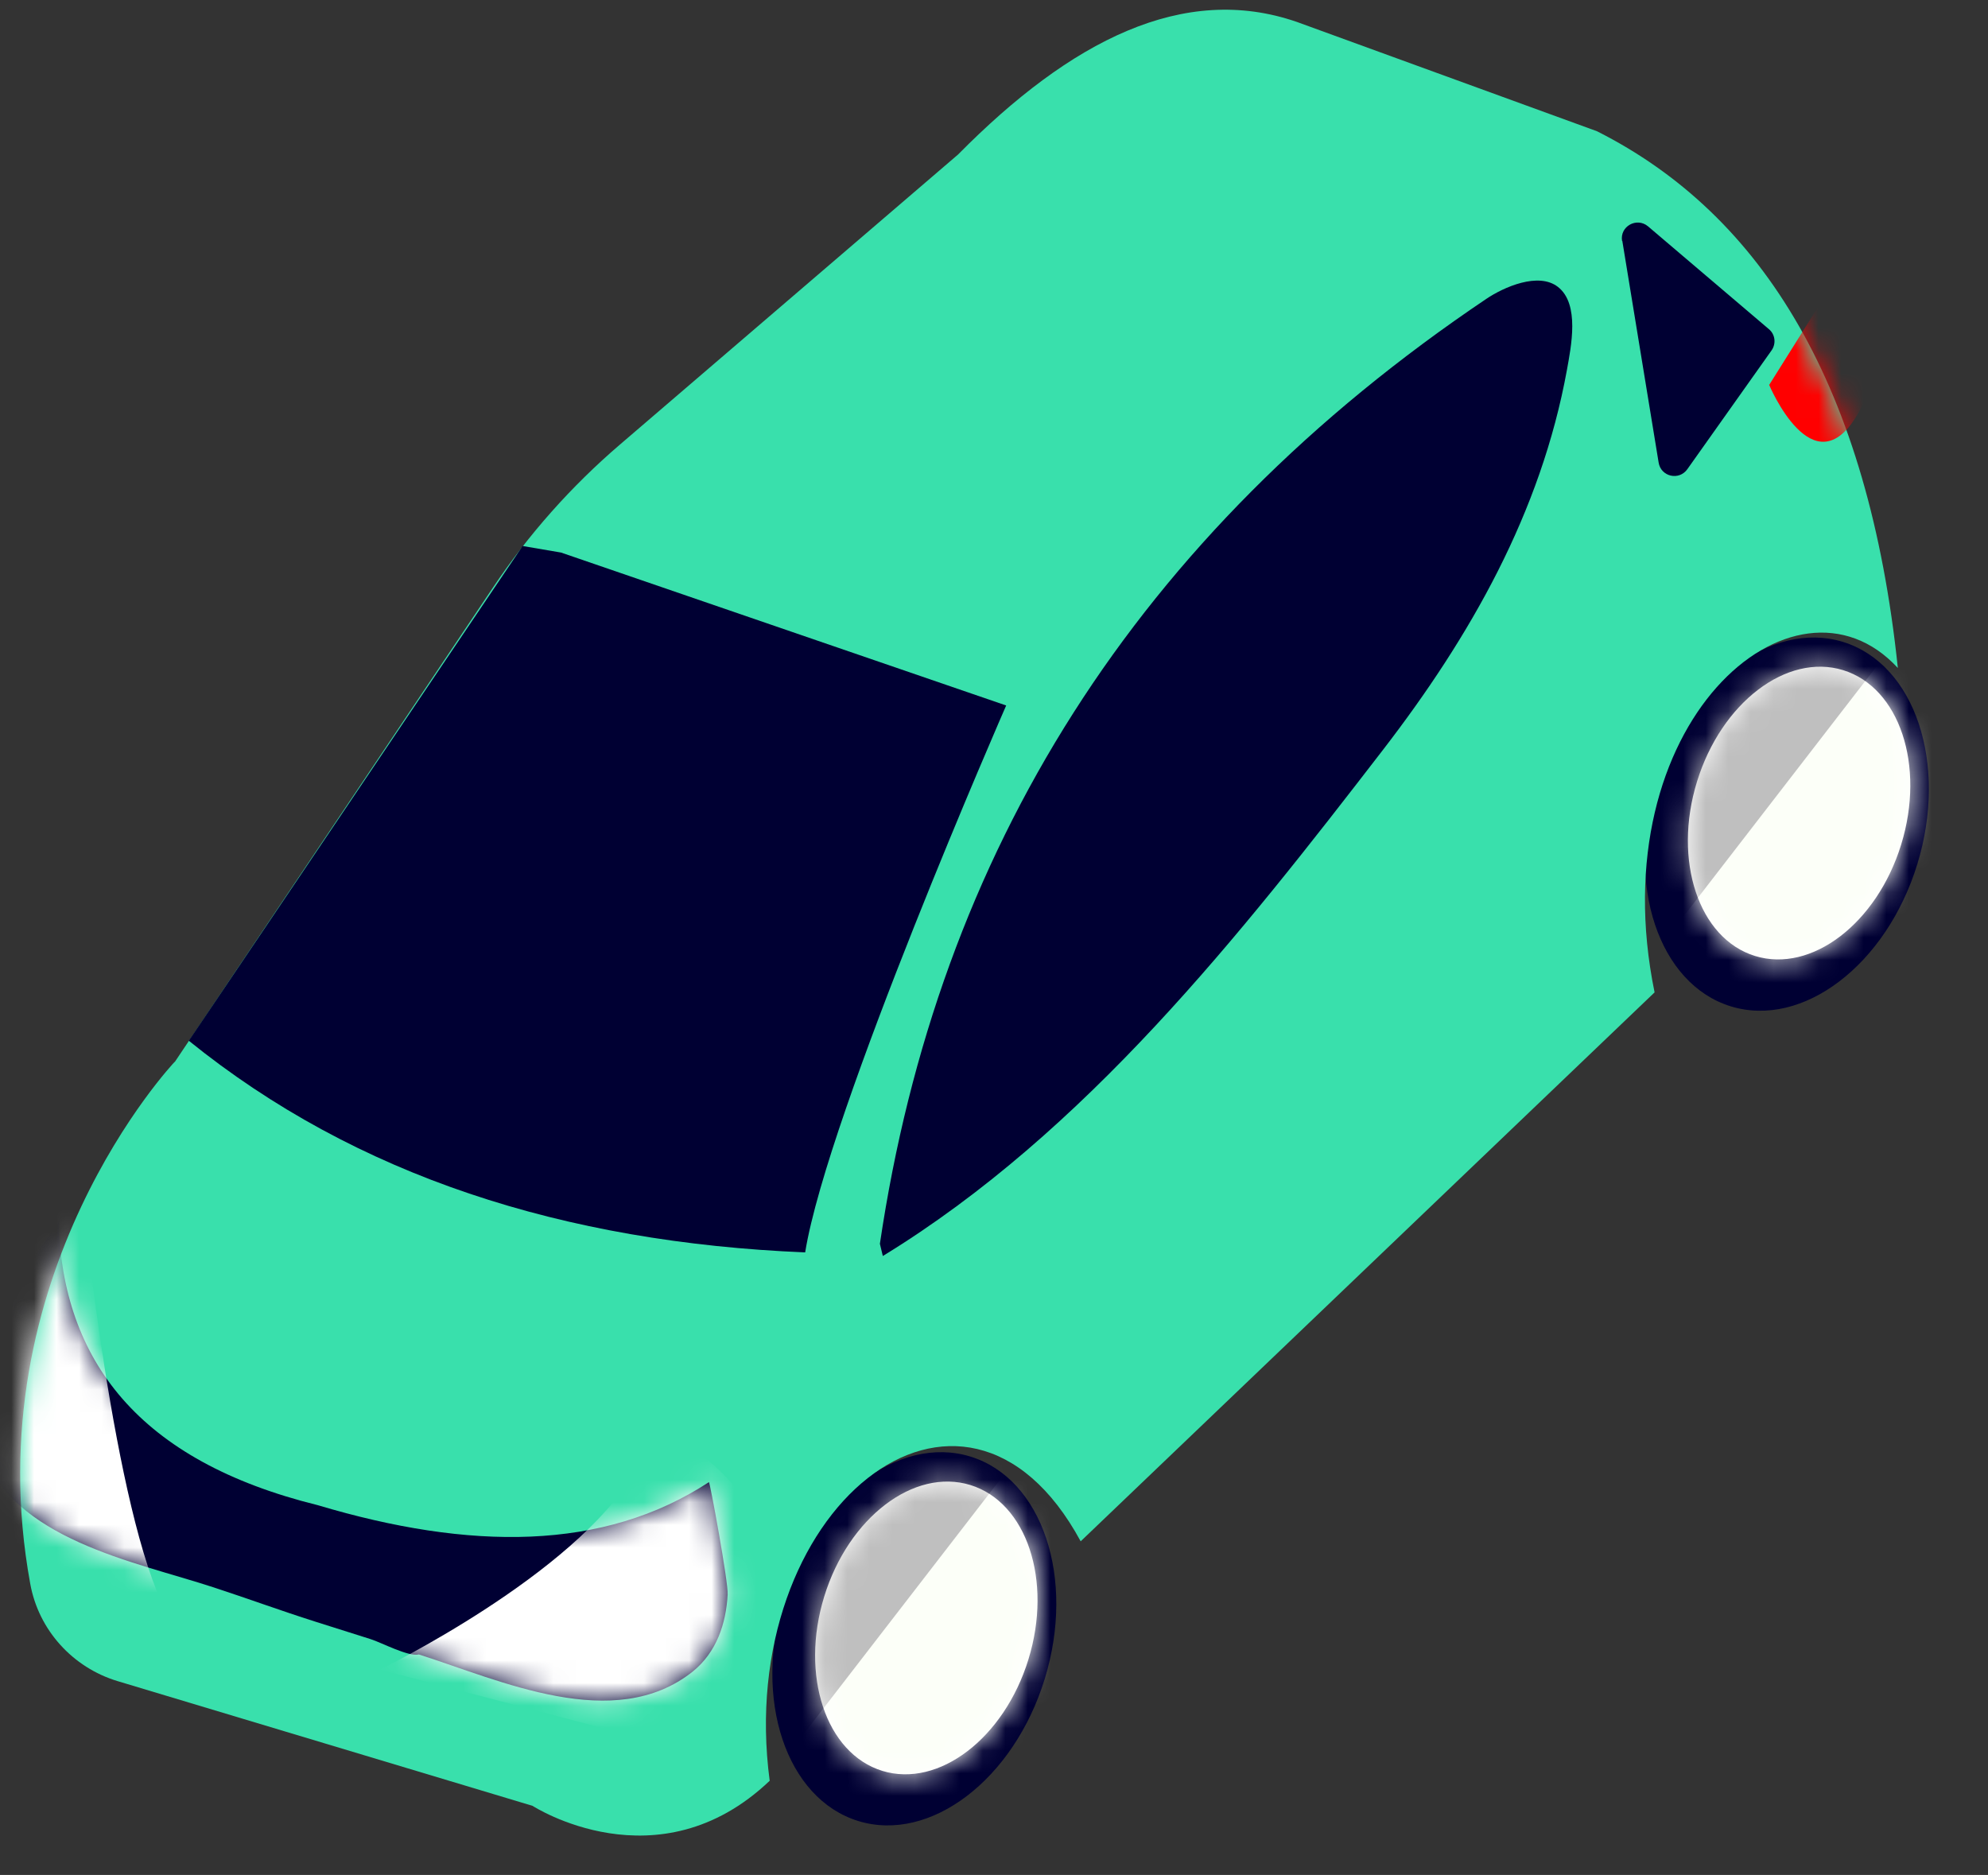 <svg width="88" height="83" viewBox="0 0 88 83" fill="none" xmlns="http://www.w3.org/2000/svg">
<rect x="0" y="0" width="88" height="83" fill="#333333" stroke="none"/>
<path d="M46.245 74.323C47.617 69.868 46.145 65.461 42.958 64.479C39.771 63.498 36.074 66.313 34.702 70.768C33.33 75.222 34.802 79.629 37.989 80.611C41.176 81.593 44.872 78.778 46.245 74.323Z" fill="#000033"/>
<path d="M45.524 73.457C46.6 69.963 45.449 66.507 42.953 65.738C40.457 64.97 37.561 67.179 36.485 70.673C35.409 74.167 36.559 77.623 39.056 78.392C41.551 79.16 44.447 76.951 45.524 73.457Z" fill="white"/>
<mask id="mask0_9232_6959" style="mask-type:luminance" maskUnits="userSpaceOnUse" x="36" y="65" width="10" height="14">
<path d="M45.524 73.457C46.6 69.963 45.449 66.507 42.953 65.738C40.457 64.969 37.561 67.179 36.485 70.673C35.409 74.167 36.559 77.623 39.056 78.391C41.551 79.16 44.447 76.951 45.524 73.457Z" fill="white"/>
</mask>
<g mask="url(#mask0_9232_6959)">
<path d="M51.084 78.04C55.142 73.408 55.232 66.851 51.286 63.394C47.34 59.938 40.852 60.89 36.795 65.521C32.737 70.153 32.647 76.71 36.593 80.166C40.539 83.623 47.027 82.671 51.084 78.04Z" fill="#FCFFF8"/>
<mask id="mask1_9232_6959" style="mask-type:luminance" maskUnits="userSpaceOnUse" x="33" y="61" width="22" height="22">
<path d="M51.084 78.04C55.142 73.408 55.232 66.851 51.286 63.394C47.34 59.938 40.852 60.89 36.795 65.521C32.737 70.153 32.647 76.71 36.593 80.166C40.539 83.623 47.027 82.671 51.084 78.04Z" fill="white"/>
</mask>
<g mask="url(#mask1_9232_6959)">
<path d="M49.218 59.09L33.852 78.99L29.982 67.7L37.021 58.73L49.208 59.09H49.218Z" fill="#BFBFBF"/>
</g>
</g>
<path d="M84.869 38.26C86.241 33.805 84.769 29.398 81.582 28.416C78.395 27.435 74.698 30.25 73.326 34.705C71.954 39.159 73.426 43.566 76.613 44.548C79.8 45.53 83.496 42.715 84.869 38.26Z" fill="#000033"/>
<path d="M84.157 37.384C85.234 33.89 84.083 30.435 81.587 29.666C79.091 28.897 76.195 31.106 75.119 34.6C74.042 38.094 75.193 41.55 77.689 42.319C80.185 43.088 83.081 40.878 84.157 37.384Z" fill="white"/>
<mask id="mask2_9232_6959" style="mask-type:luminance" maskUnits="userSpaceOnUse" x="74" y="29" width="11" height="14">
<path d="M84.157 37.384C85.234 33.89 84.083 30.434 81.587 29.666C79.091 28.897 76.195 31.106 75.119 34.6C74.042 38.094 75.193 41.55 77.689 42.319C80.185 43.087 83.081 40.878 84.157 37.384Z" fill="white"/>
</mask>
<g mask="url(#mask2_9232_6959)">
<path d="M87.88 44.647C91.938 40.015 92.028 33.458 88.082 30.001C84.136 26.544 77.648 27.497 73.591 32.128C69.533 36.76 69.443 43.316 73.389 46.773C77.335 50.23 83.823 49.278 87.88 44.647Z" fill="#FCFFF8"/>
<mask id="mask3_9232_6959" style="mask-type:luminance" maskUnits="userSpaceOnUse" x="70" y="27" width="21" height="22">
<path d="M87.88 44.647C91.938 40.015 92.028 33.458 88.082 30.001C84.136 26.544 77.648 27.497 73.591 32.128C69.533 36.76 69.443 43.316 73.389 46.773C77.335 50.23 83.823 49.278 87.88 44.647Z" fill="white"/>
</mask>
<g mask="url(#mask3_9232_6959)">
<path d="M86.01 25.689L70.644 45.59L66.774 34.3L73.813 25.33L86 25.689H86.01Z" fill="#BFBFBF"/>
</g>
</g>
<path d="M7.727 47.01C7.727 47.01 -1.171 56.41 1.339 70.11C1.709 72.16 3.218 73.82 5.208 74.42L23.573 79.94C23.573 79.94 29.122 83.54 34.071 78.83C32.481 66.87 42.629 58.61 47.837 68.23L73.241 43.93C70.802 32.02 79.43 24.6 84.009 29.57C82.709 17.16 78.07 9.53 70.692 5.81L57.405 0.97C52.396 -0.76 47.398 1.79 42.409 6.84L27.442 19.68C25.283 21.53 23.393 23.66 21.814 26.02L7.737 47.01H7.727Z" fill="#39E0AC"/>
<mask id="mask4_9232_6959" style="mask-type:luminance" maskUnits="userSpaceOnUse" x="0" y="0" width="85" height="82">
<path d="M7.727 47.01C7.727 47.01 -1.171 56.41 1.339 70.11C1.709 72.16 3.218 73.82 5.208 74.42L23.573 79.94C23.573 79.94 29.122 83.54 34.071 78.83C32.481 66.87 42.629 58.61 47.837 68.23L73.241 43.93C70.802 32.02 79.43 24.6 84.009 29.57C82.709 17.16 78.07 9.53 70.692 5.81L57.405 0.97C52.396 -0.76 47.398 1.79 42.409 6.84L27.442 19.68C25.283 21.53 23.393 23.66 21.814 26.02L7.737 47.01H7.727Z" fill="white"/>
</mask>
<g mask="url(#mask4_9232_6959)">
<path d="M2.588 54.06C2.768 60.23 6.137 64.67 14.065 66.63C20.794 68.64 26.712 68.67 31.381 65.61C31.421 65.58 32.241 70.04 32.211 70.58C32.141 71.88 31.711 73.15 30.671 73.99C27.192 76.769 22.113 74.37 18.544 73.24C18.074 73.35 16.884 72.71 16.405 72.56L13.935 71.779C12.425 71.299 10.956 70.76 9.456 70.269C5.917 69.109 0.588 68.17 -0.861 64.15C-2.121 60.64 0.708 56.77 2.608 54.06H2.588Z" fill="#000033"/>
<mask id="mask5_9232_6959" style="mask-type:luminance" maskUnits="userSpaceOnUse" x="-2" y="54" width="35" height="22">
<path d="M2.588 54.06C2.768 60.23 6.137 64.67 14.065 66.63C20.794 68.64 26.712 68.67 31.381 65.61C31.421 65.58 32.241 70.04 32.211 70.58C32.141 71.88 31.711 73.15 30.671 73.99C27.192 76.769 22.113 74.37 18.544 73.24C18.074 73.35 16.884 72.71 16.405 72.56L13.935 71.779C12.425 71.299 10.956 70.76 9.456 70.269C5.917 69.109 0.588 68.17 -0.861 64.15C-2.121 60.64 0.708 56.77 2.608 54.06H2.588Z" fill="white"/>
</mask>
<g mask="url(#mask5_9232_6959)">
<path d="M3.387 50.54C3.387 50.54 3.397 50.7 3.427 50.989C3.677 53.62 5.067 66.97 7.356 71.35C9.906 76.22 -3.501 65.23 -3.501 65.23L-2.311 51.63L3.387 50.54Z" fill="white"/>
<path d="M16.824 73.909C16.824 73.909 25.462 69.71 28.081 65.169C30.701 60.63 35.53 70.49 35.53 70.49L30.541 77.51L16.824 73.909Z" fill="white"/>
</g>
<path d="M78.31 17.03C78.31 17.03 80.259 21.7 82.229 18.34C84.198 14.98 80.709 13.22 80.709 13.22L78.32 17.03H78.31Z" fill="#FF0000"/>
</g>
<path d="M38.949 55.06C41.519 37.7 50.286 23.67 65.793 13.23C66.563 12.71 68.102 12.03 68.962 12.7C69.942 13.46 69.542 15.36 69.362 16.37C68.212 22.69 65.083 28.18 61.214 33.2C54.885 41.41 48.047 50.11 39.079 55.6" fill="#000033"/>
<path d="M24.834 24.46L44.539 31.23C44.539 31.23 36.631 49.29 35.641 55.44C24.963 55 15.766 52.06 8.357 46.07L23.134 24.17L24.834 24.46Z" fill="#000033"/>
<path d="M71.812 10.66L73.421 20.48C73.521 21.1 74.321 21.29 74.691 20.77L78.42 15.51C78.63 15.21 78.58 14.8 78.3 14.57L72.951 10.02C72.452 9.6 71.692 10.02 71.802 10.67L71.812 10.66Z" fill="#000033"/>
</svg>

